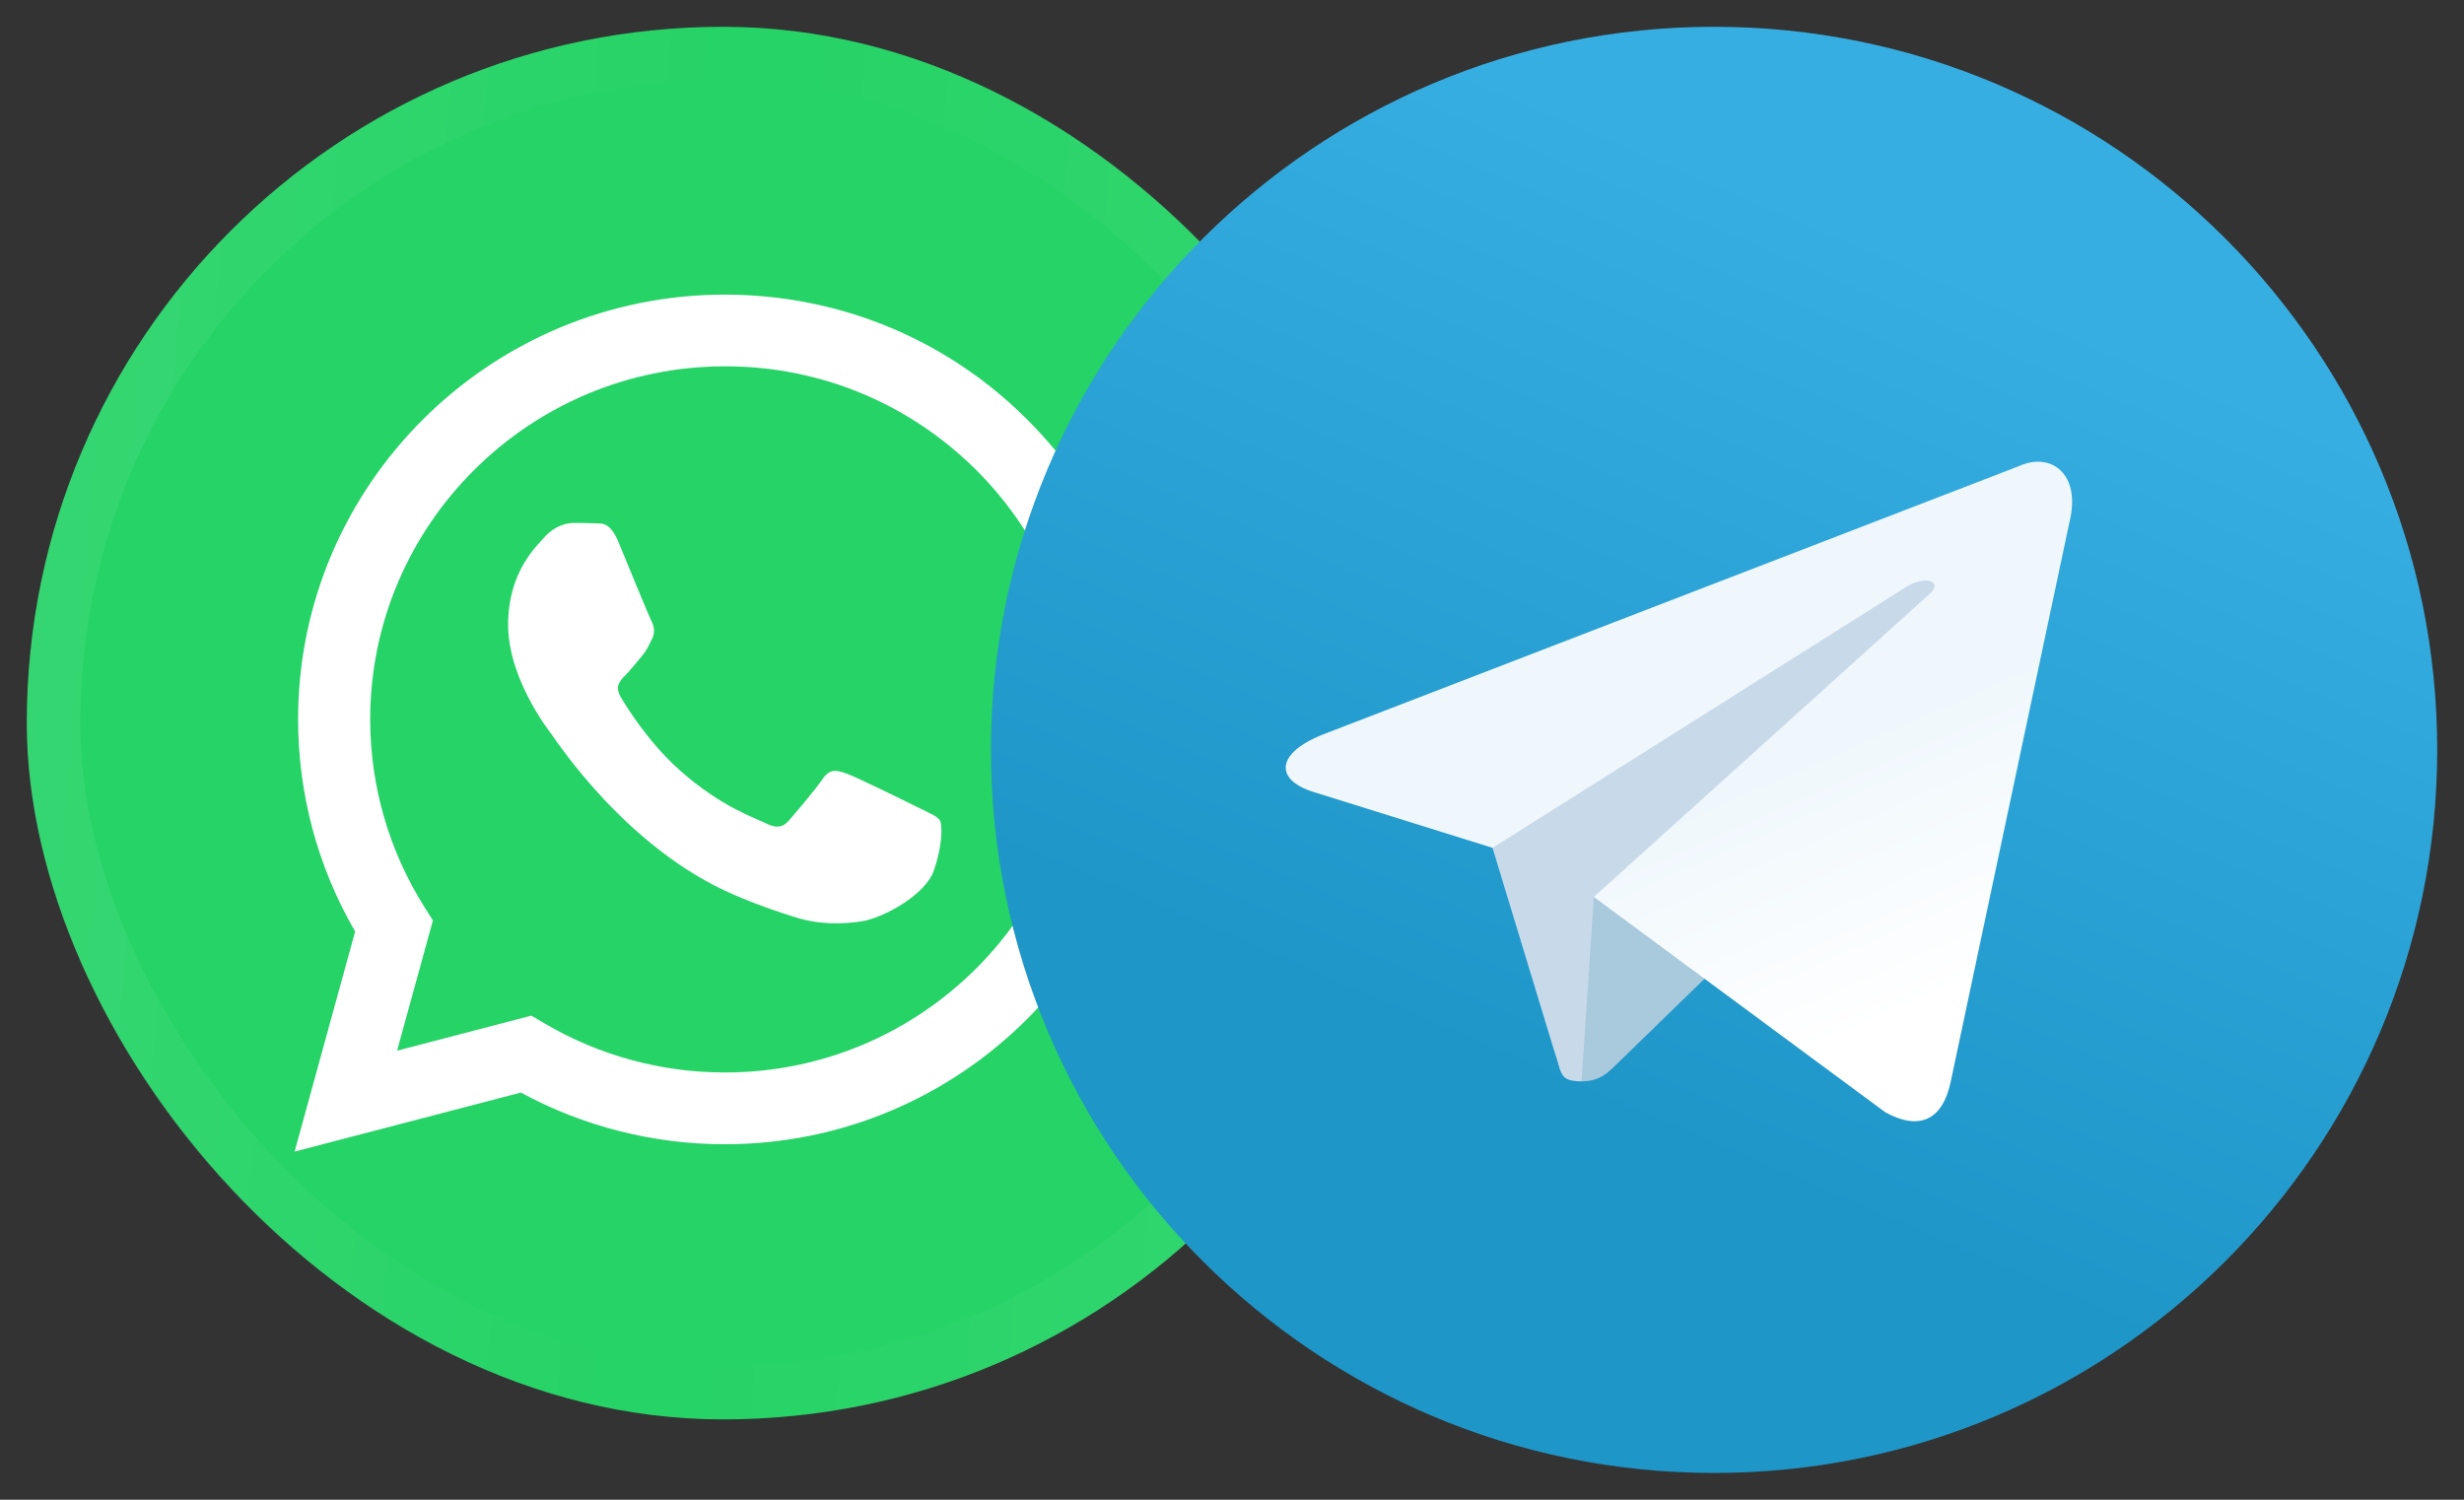 <?xml version="1.0" encoding="UTF-8"?> <svg xmlns="http://www.w3.org/2000/svg" width="46" height="28" viewBox="0 0 46 28" fill="none"><rect x="0" y="0" width="46" height="28" fill="#333333" stroke="none"/><rect x="0.5" y="0.5" width="26" height="26" rx="13" fill="#25D366"></rect><rect x="1" y="1" width="25" height="25" rx="12.5" stroke="url(#paint0_linear_731_2399)" stroke-opacity="0.08"></rect><path fill-rule="evenodd" clip-rule="evenodd" d="M19.17 7.826C17.667 6.327 15.664 5.502 13.533 5.5C9.142 5.5 5.565 9.056 5.565 13.428C5.565 14.825 5.932 16.19 6.63 17.391L5.5 21.5L9.724 20.398C10.887 21.03 12.197 21.363 13.53 21.363H13.533C17.924 21.363 21.498 17.806 21.5 13.435C21.502 11.317 20.676 9.324 19.17 7.826ZM13.535 20.023H13.533C12.345 20.023 11.178 19.705 10.162 19.104L9.92 18.962L7.413 19.616L8.082 17.184L7.925 16.936C7.263 15.886 6.911 14.675 6.911 13.428C6.914 9.794 9.884 6.839 13.538 6.839C15.307 6.839 16.968 7.527 18.22 8.771C19.471 10.016 20.159 11.674 20.157 13.432C20.157 17.068 17.184 20.023 13.535 20.023ZM17.167 15.088C16.968 14.989 15.989 14.508 15.807 14.443C15.625 14.378 15.492 14.344 15.358 14.542C15.225 14.74 14.844 15.186 14.728 15.319C14.612 15.452 14.495 15.469 14.296 15.37C14.098 15.271 13.455 15.061 12.696 14.385C12.105 13.86 11.705 13.21 11.588 13.013C11.472 12.815 11.576 12.706 11.675 12.607C11.765 12.518 11.874 12.376 11.974 12.26C12.073 12.144 12.107 12.062 12.172 11.929C12.238 11.797 12.207 11.681 12.156 11.582C12.105 11.483 11.707 10.508 11.542 10.11C11.38 9.724 11.217 9.777 11.094 9.77C10.977 9.765 10.844 9.763 10.713 9.763C10.58 9.763 10.364 9.814 10.182 10.011C10 10.209 9.486 10.689 9.486 11.664C9.486 12.639 10.199 13.582 10.298 13.712C10.398 13.845 11.702 15.845 13.7 16.704C14.175 16.909 14.546 17.03 14.835 17.121C15.312 17.273 15.746 17.252 16.088 17.201C16.471 17.143 17.267 16.721 17.431 16.26C17.596 15.797 17.596 15.401 17.548 15.319C17.499 15.237 17.366 15.189 17.167 15.088Z" fill="white"></path><g clip-path="url(#clip0_731_2399)"><path d="M32 27.5C39.456 27.5 45.5 21.456 45.5 14C45.5 6.544 39.456 0.5 32 0.5C24.544 0.5 18.5 6.544 18.5 14C18.5 21.456 24.544 27.5 32 27.5Z" fill="url(#paint1_linear_731_2399)"></path><path d="M29.525 20.188C29.088 20.188 29.162 20.022 29.011 19.606L27.725 15.373L37.625 9.5" fill="#C8DAEA"></path><path d="M29.525 20.188C29.862 20.188 30.012 20.034 30.2 19.85L32 18.1L29.755 16.746" fill="#A9C9DD"></path><path d="M29.755 16.746L35.195 20.765C35.816 21.108 36.264 20.931 36.419 20.189L38.633 9.753C38.86 8.844 38.287 8.432 37.693 8.702L24.689 13.716C23.801 14.072 23.806 14.567 24.527 14.788L27.864 15.829L35.59 10.955C35.955 10.734 36.289 10.853 36.015 11.097" fill="url(#paint2_linear_731_2399)"></path></g><defs><linearGradient id="paint0_linear_731_2399" x1="0.5" y1="0.5" x2="30.119" y2="2.988" gradientUnits="userSpaceOnUse"><stop stop-color="white"></stop><stop offset="0.46" stop-color="white" stop-opacity="0"></stop><stop offset="1" stop-color="white"></stop></linearGradient><linearGradient id="paint1_linear_731_2399" x1="36.501" y1="5.001" x2="29.751" y2="20.75" gradientUnits="userSpaceOnUse"><stop stop-color="#37AEE2"></stop><stop offset="1" stop-color="#1E96C8"></stop></linearGradient><linearGradient id="paint2_linear_731_2399" x1="33.688" y1="14" x2="35.801" y2="18.807" gradientUnits="userSpaceOnUse"><stop stop-color="#EFF7FC"></stop><stop offset="1" stop-color="white"></stop></linearGradient><clipPath id="clip0_731_2399"><rect width="27" height="27" fill="white" transform="translate(18.5 0.5)"></rect></clipPath></defs></svg> 